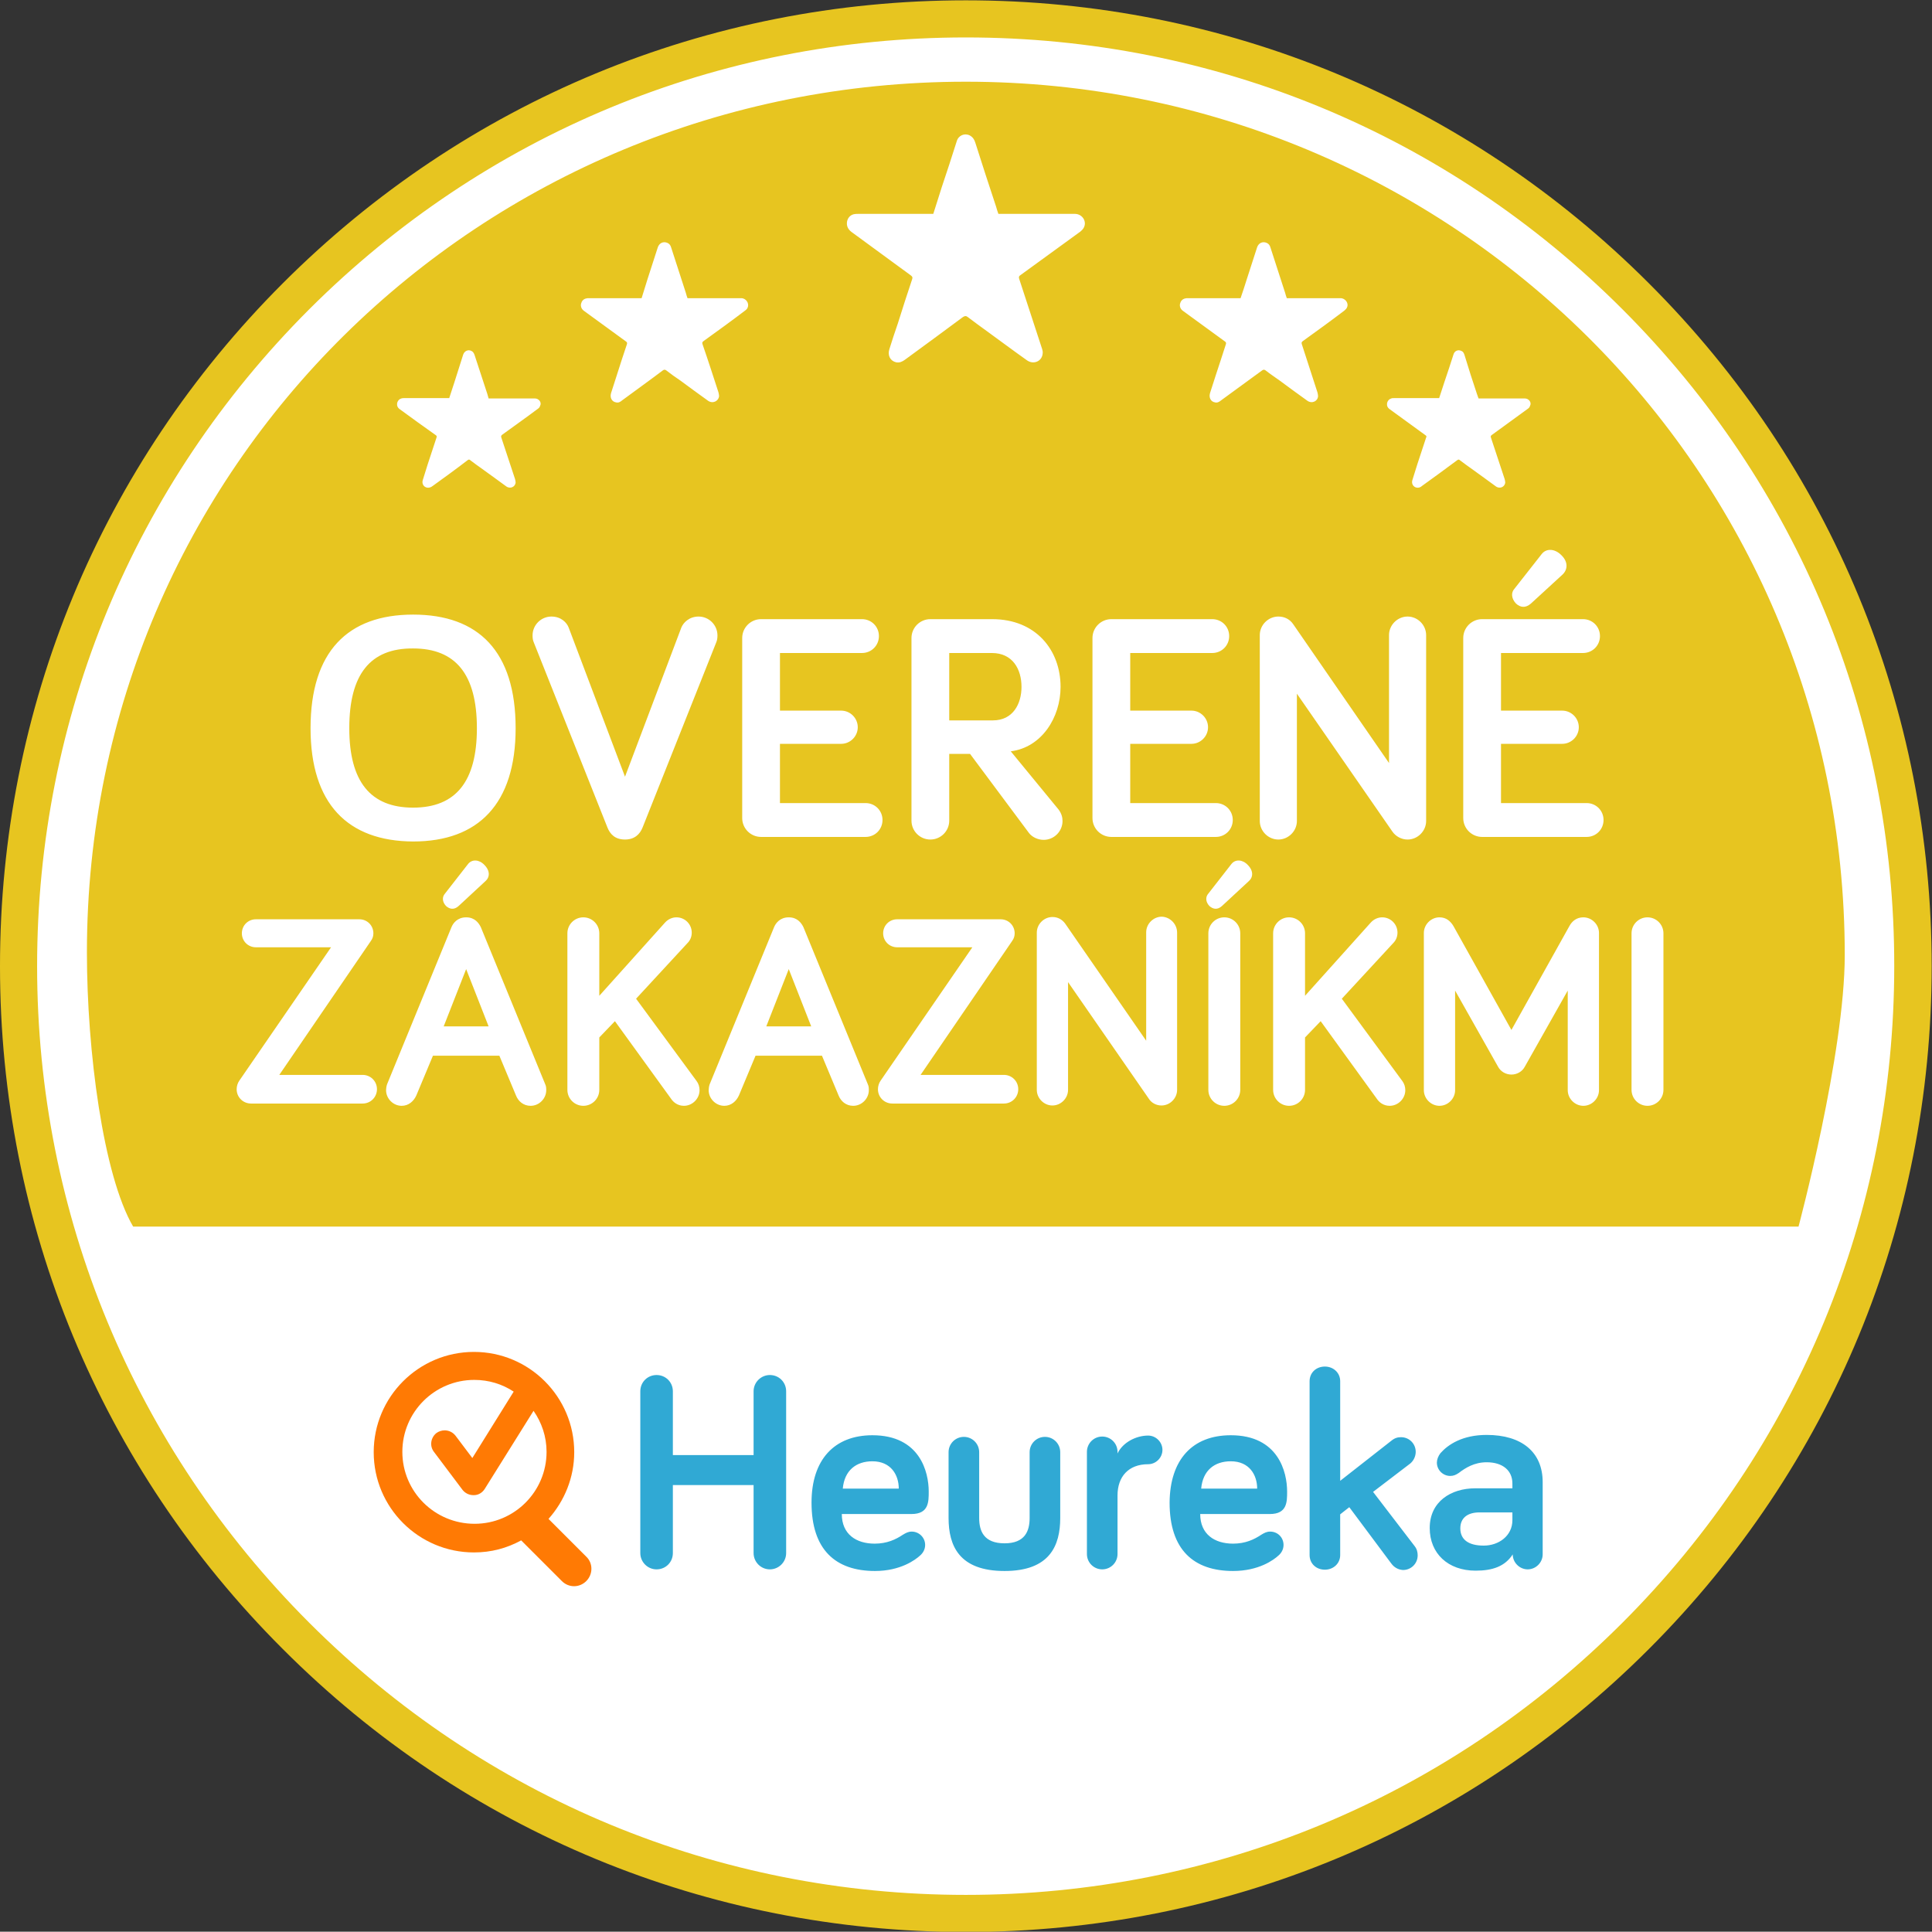 <svg xmlns="http://www.w3.org/2000/svg" id="Vrstva_1" viewBox="239.6 100.3 593.5 593.4"><rect x="239.6" y="100.3" width="593.5" height="593.4" fill="#333333" stroke="none"/><path fill="#FFF" d="M831.2 397.1c0 162.9-132 294.9-294.9 294.9-162.9 0-294.9-132.1-294.9-294.9 0-162.9 132-294.9 294.9-294.9 162.9-.1 294.9 132 294.9 294.9z"></path><path fill="#E7C520" d="M746.1 606.9c-56 56-130.5 86.9-209.8 86.9-79.3 0-153.8-30.8-209.8-86.9-56.1-56-86.9-130.6-86.9-209.8 0-79.3 30.9-153.8 86.9-209.8 56-56 130.5-86.9 209.8-86.9 79.3 0 153.8 30.9 209.8 86.9 56.1 56 86.9 130.6 86.9 209.8 0 79.2-30.8 153.7-86.9 209.8zM738 195.3c-53.9-53.9-125.5-83.5-201.7-83.5-76.2 0-147.8 29.7-201.7 83.5-53.9 53.9-83.6 125.5-83.6 201.8 0 76.2 29.7 147.8 83.6 201.7 53.9 53.9 125.5 83.6 201.7 83.6 76.2 0 147.8-29.7 201.7-83.6 53.9-53.9 83.5-125.5 83.5-201.7.1-76.3-29.6-147.9-83.5-201.8zM280.5 477.1c-9.2-15.8-14.2-53.9-14.2-84.2 0-149.1 120.9-267.5 270-267.5s270 119.2 270 268.3c0 30.3-14.2 83.4-14.2 83.4H280.5zm123.4-254.4h-14.2c-.1-.5-.3-.9-.4-1.4-1.3-3.9-2.6-7.9-3.9-11.9-.2-.6-.5-1.1-1-1.3-1-.5-2.1 0-2.5 1.1-.9 2.8-1.8 5.6-2.7 8.5-.5 1.6-1.1 3.3-1.6 4.9h-13.9c-.3 0-.5 0-.8.1-.7.2-1.1.7-1.3 1.4-.1.8.1 1.4.8 1.9 3.7 2.7 7.4 5.4 11.1 8 .3.2.3.4.2.7-.9 2.7-1.8 5.4-2.7 8.2l-1.5 4.8c-.4 1.1.2 2.2 1.3 2.4.6.1 1.2-.1 1.7-.5 3.6-2.6 7.2-5.2 10.7-7.9.4-.3.6-.3.9 0 1.2.9 2.4 1.8 3.7 2.7 2.4 1.7 4.8 3.5 7.3 5.3 1.2.9 2.8.2 2.9-1.2 0-.3-.1-.7-.2-1.1-1.4-4.2-2.8-8.5-4.2-12.7-.1-.4-.1-.5.2-.8 3.7-2.7 7.4-5.3 11-8 .3-.2.6-.5.7-.9.6-1-.3-2.3-1.6-2.3zm63.4-30.8h-16.5c-.2-.6-.4-1.1-.5-1.6-1.5-4.6-3-9.2-4.5-13.9-.2-.7-.5-1.2-1.2-1.5-1.2-.5-2.4 0-2.9 1.3-1.1 3.3-2.1 6.6-3.2 9.9-.6 1.9-1.2 3.8-1.8 5.8h-16.2c-.3 0-.6 0-.9.1-.8.2-1.3.8-1.5 1.6-.2.9.2 1.7.9 2.2 4.3 3.1 8.6 6.3 12.9 9.4.3.2.4.4.3.8-1.1 3.2-2.1 6.4-3.1 9.5-.6 1.9-1.2 3.7-1.8 5.6-.4 1.4.3 2.6 1.5 2.8.8.2 1.3-.1 1.9-.6 4.2-3.1 8.4-6.1 12.5-9.2.4-.3.7-.3 1.1 0 1.4 1.1 2.8 2.1 4.3 3.1 2.8 2.1 5.6 4.1 8.5 6.2 1.4 1 3.2.2 3.4-1.4 0-.4-.1-.8-.2-1.2-1.6-4.9-3.2-9.9-4.9-14.8-.1-.4-.1-.6.3-.9 4.3-3.1 8.6-6.2 12.8-9.4.4-.3.7-.6.8-1 .5-1.2-.5-2.8-2-2.8zM569.8 166h-23.5c-.3-.8-.5-1.5-.7-2.2-2.2-6.6-4.3-13.1-6.4-19.7-.3-1-.8-1.7-1.7-2.2-1.6-.8-3.5 0-4 1.8-1.5 4.7-3 9.4-4.6 14.1l-2.6 8.2h-23.1c-.4 0-.9 0-1.3.1-1.2.3-1.9 1.2-2.1 2.3-.2 1.3.3 2.3 1.3 3.1 6.1 4.5 12.2 8.9 18.3 13.4.5.4.6.6.4 1.2-1.5 4.5-3 9.1-4.4 13.6-.9 2.6-1.8 5.3-2.6 7.9-.6 1.9.3 3.6 2.1 4 1 .2 1.9-.2 2.7-.8 6-4.4 11.9-8.7 17.8-13.1.6-.4 1-.4 1.5 0 2 1.5 4 3 6.1 4.5 4 2.9 8 5.9 12.1 8.8 2 1.4 4.6.3 4.8-2.1.1-.6-.1-1.2-.3-1.8-2.3-7-4.6-14-6.9-21.1-.2-.6-.1-.9.4-1.2 6.1-4.4 12.2-8.9 18.3-13.3.5-.4 1-.9 1.2-1.4.9-1.9-.6-4.1-2.8-4.1zm81.6 25.9h-16.5c-.2-.6-.4-1.1-.5-1.6-1.5-4.6-3-9.2-4.5-13.9-.2-.7-.5-1.2-1.2-1.5-1.2-.5-2.4 0-2.9 1.3-1.1 3.3-2.1 6.6-3.2 9.9-.6 1.9-1.2 3.8-1.9 5.8h-16.2c-.3 0-.6 0-.9.1-.8.2-1.3.8-1.5 1.6-.2.9.2 1.7.9 2.2 4.3 3.1 8.6 6.3 12.9 9.4.3.2.4.4.3.8-1 3.2-2.1 6.4-3.1 9.5-.6 1.9-1.2 3.7-1.8 5.6-.4 1.4.3 2.6 1.5 2.8.7.2 1.3-.1 1.9-.6 4.2-3.1 8.4-6.1 12.6-9.2.4-.3.7-.3 1.1 0 1.4 1.1 2.9 2.1 4.3 3.1 2.8 2.1 5.6 4.1 8.5 6.2 1.4 1 3.2.2 3.3-1.4 0-.4-.1-.8-.2-1.2-1.6-4.9-3.2-9.9-4.8-14.8-.1-.4-.1-.6.3-.9 4.3-3.1 8.6-6.2 12.8-9.4.3-.3.7-.6.8-1 .6-1.2-.5-2.8-2-2.8zm56.6 30.8h-14.2c-.2-.5-.3-.9-.5-1.4-1.3-3.9-2.6-7.9-3.8-11.9-.2-.6-.4-1.1-1-1.3-1-.5-2.1 0-2.4 1.1-.9 2.8-1.8 5.6-2.8 8.5-.5 1.6-1.1 3.3-1.6 4.9h-13.9c-.3 0-.6 0-.8.1-.7.2-1.1.7-1.3 1.4-.1.8.1 1.4.8 1.9 3.7 2.7 7.4 5.4 11 8 .3.2.4.4.2.7-.9 2.7-1.8 5.4-2.7 8.2l-1.5 4.8c-.4 1.1.2 2.2 1.3 2.4.6.1 1.2-.1 1.6-.5 3.6-2.6 7.2-5.2 10.8-7.9.4-.3.6-.3.9 0 1.2.9 2.4 1.8 3.7 2.7 2.4 1.7 4.8 3.5 7.3 5.3 1.2.9 2.8.2 2.9-1.2 0-.3-.1-.7-.2-1.1-1.4-4.2-2.8-8.5-4.2-12.7-.1-.4-.1-.5.3-.8 3.7-2.7 7.3-5.3 11-8 .3-.2.6-.5.7-.9.6-1-.3-2.3-1.6-2.3z"></path><path fill="#30A9D4" d="M481.1 577.4c0 2.8-2.3 5-5 5-2.8 0-5-2.3-5-5v-20.9h-24.8v20.9c0 2.8-2.2 5-5 5s-5-2.3-5-5v-49.7c0-2.8 2.2-5 5-5s5 2.2 5 5v19.6h24.8v-19.6c0-2.8 2.3-5 5-5 2.8 0 5 2.2 5 5v49.7zm26.5-36.2c14.6 0 17.3 11.3 17.3 17.3 0 3.2 0 6.9-5.3 6.9h-21.4c0 6.2 4.4 9.1 10.1 9.1 3.8 0 6.5-1.3 8.6-2.7 1-.6 1.7-1 2.8-1 2.2 0 4.1 1.8 4.1 4.1 0 1.4-.7 2.5-1.5 3.2-1.5 1.4-6.1 4.8-13.9 4.8-12.1 0-19.5-6.5-19.5-21 0-13.2 7-20.7 18.7-20.7m-9.1 16.4h17.2c0-4.2-2.4-8.4-8.1-8.4-5 0-8.6 2.8-9.1 8.4m41.9-11.2v20.2c0 4 1.4 7.8 7.8 7.8 6.3 0 7.7-3.8 7.7-7.8v-20.2c0-2.6 2.1-4.7 4.7-4.7s4.7 2.1 4.7 4.7v20.2c0 8.5-3.2 16.3-17.1 16.3-14 0-17.2-7.8-17.2-16.3v-20.2c0-2.6 2.1-4.7 4.7-4.7s4.7 2.1 4.7 4.7m42.5.4c1.6-3.4 5.7-5.5 9.4-5.5 2.4 0 4.4 2 4.4 4.4 0 2.4-2 4.4-4.4 4.4-6 0-9.4 3.8-9.4 9.6v18c0 2.6-2.1 4.7-4.7 4.7s-4.7-2.1-4.7-4.7v-31.4c0-2.6 2.1-4.7 4.7-4.7s4.7 2.1 4.7 4.7v.5zm34.8-5.6c14.6 0 17.3 11.3 17.3 17.3 0 3.2 0 6.9-5.3 6.9h-21.4c0 6.2 4.4 9.1 10.1 9.1 3.8 0 6.5-1.3 8.6-2.7 1-.6 1.7-1 2.8-1 2.3 0 4.1 1.8 4.1 4.1 0 1.4-.7 2.5-1.5 3.2-1.5 1.4-6.1 4.8-14 4.8-12.1 0-19.5-6.5-19.5-21 .1-13.2 7-20.7 18.8-20.7m-9.1 16.4h17.2c0-4.2-2.4-8.4-8.1-8.4-5 0-8.6 2.8-9.1 8.4m58.4 23l-12.9-17.3-2.8 2.2V578c0 2.6-2.1 4.5-4.7 4.5-2.7 0-4.7-1.9-4.7-4.5v-53.4c0-2.6 2-4.5 4.7-4.5 2.6 0 4.7 1.9 4.7 4.5v30.6l15.7-12.3c1.1-.9 2-1.1 3-1.1 2.5 0 4.5 2 4.5 4.5 0 1.3-.6 2.7-1.7 3.6l-11.4 8.7 12.8 16.7c.7.9.9 1.9.9 2.8 0 2.5-2 4.5-4.5 4.5-1.6-.1-2.8-.9-3.6-2m20.7-27.8c-.9.6-1.6.9-2.6.9-2.2 0-4.1-1.8-4.1-4.1 0-.9.4-2 1.1-2.9 2.4-2.7 6.8-5.6 14.2-5.6 10.8 0 17.2 5.3 17.2 14.5v22.2c0 2.5-2.1 4.6-4.6 4.6-2.5 0-4.6-2.1-4.6-4.6-2.4 3.7-6.2 5-11.4 5-8.5 0-14.1-5.3-14.1-13.1 0-8.1 6.5-12.2 14-12.2h11.4V556c0-3.9-2.9-6.5-7.9-6.5-3.8 0-6.5 1.7-8.6 3.3m16.5 14.5v-2.4h-10.1c-3.8 0-5.9 1.8-5.9 4.9 0 3.3 2.3 5.3 7.2 5.3 4.6 0 8.8-3 8.8-7.8"></path><path fill="#FF7A04" d="M419.7 578.5l-11.6-11.6c4.9-5.5 7.9-12.7 7.9-20.5 0-17-13.8-30.8-30.8-30.8s-30.8 13.8-30.8 30.8 13.8 30.8 30.8 30.8c5.3 0 10.1-1.3 14.5-3.7l12.5 12.5c2.1 2.1 5.4 2.1 7.5 0 2.1-2.1 2.1-5.5 0-7.5zm-56.5-32.2c0-12.2 9.9-22.1 22.1-22.1 4.5 0 8.6 1.3 12.1 3.6l-12.7 20.4-5.2-6.9c-.8-1-2-1.6-3.3-1.6-.9 0-1.8.3-2.5.8-1.8 1.4-2.2 4-.8 5.8l8.8 11.7c.8 1 2 1.6 3.3 1.6h.2c1.4 0 2.6-.8 3.3-1.9l15-24c2.5 3.6 4 7.9 4 12.6 0 12.2-9.9 22.1-22.1 22.1-12.3 0-22.2-9.9-22.2-22.1z"></path><g fill="#FFF"><path d="M316.7 439.3c-2.4 0-4.4-1.9-4.4-4.4 0-.9.3-1.9.8-2.6l28.2-41h-23.1c-2.4 0-4.3-1.9-4.3-4.3s1.9-4.3 4.3-4.3H350c2.4 0 4.3 1.9 4.3 4.3 0 .8-.2 1.6-.8 2.4l-28.1 41.1H351c2.4 0 4.4 1.9 4.4 4.4 0 2.4-1.9 4.4-4.4 4.4h-34.3zM372.6 424.6l-5.1 12.2c-.8 1.8-2.4 3.2-4.5 3.2-2.6 0-4.8-2.2-4.8-4.8 0-.5.1-1.2.3-1.8l19.8-48.3c.5-1.2 1.8-3 4.5-3s3.9 1.8 4.5 3l19.8 48.3c.3.6.3 1.3.3 1.8 0 2.6-2.2 4.8-4.8 4.8-2.2 0-3.8-1.4-4.5-3.2l-5.1-12.2h-20.4zm3.7-49.8l7.1-9.1c1.2-1.5 3.4-1.4 5 .3 1.8 1.8 1.7 3.8.3 5l-8.2 7.6c-1.4 1.3-2.8 1-3.9 0-1.2-1.3-1.2-2.8-.3-3.8zm6.5 23.2l-6.9 17.6h13.8l-6.9-17.6zM423.7 406.2l20.2-22.5c1-1.1 2.3-1.6 3.5-1.6 2.6 0 4.7 2.1 4.7 4.7 0 1.3-.5 2.4-1.3 3.2L435 407.1l18.6 25.3c.6.8.9 1.8.9 2.8 0 2.6-2.2 4.8-4.8 4.8-2 0-3.3-1.2-3.9-2.1L428.5 414l-4.8 5v16.1c0 2.7-2.2 4.9-4.9 4.9s-4.9-2.2-4.9-4.9V387c0-2.7 2.2-4.9 4.9-4.9s4.9 2.2 4.9 4.9v19.2zM471.7 424.6l-5.1 12.2c-.8 1.8-2.4 3.2-4.5 3.2-2.6 0-4.8-2.2-4.8-4.8 0-.5.1-1.2.3-1.8l19.8-48.3c.5-1.2 1.8-3 4.5-3s3.9 1.8 4.5 3l19.8 48.3c.3.6.3 1.3.3 1.8 0 2.6-2.2 4.8-4.8 4.8-2.2 0-3.8-1.4-4.5-3.2l-5.1-12.2h-20.4zm10.2-26.6l-6.9 17.6h13.8l-6.9-17.6zM513.7 439.3c-2.4 0-4.4-1.9-4.4-4.4 0-.9.3-1.9.8-2.6l28.2-41h-23.1c-2.4 0-4.3-1.9-4.3-4.3s1.9-4.3 4.3-4.3H547c2.4 0 4.3 1.9 4.3 4.3 0 .8-.2 1.6-.8 2.4l-28.1 41.1H548c2.4 0 4.4 1.9 4.4 4.4 0 2.4-1.9 4.4-4.4 4.4h-34.3zM601.2 386.8v48.3c0 2.6-2.2 4.8-4.8 4.8-1.6 0-3.1-.8-3.9-2.1L567.7 402v33.1c0 2.6-2.2 4.8-4.8 4.8s-4.8-2.2-4.8-4.8v-48.3c0-2.6 2.2-4.8 4.8-4.8 1.7 0 3 .8 3.9 2l24.9 36v-33.3c0-2.6 2.2-4.8 4.8-4.8 2.6.1 4.7 2.3 4.7 4.9zM610.8 374.8l7.1-9.1c1.2-1.5 3.4-1.4 5 .3 1.8 1.8 1.7 3.8.3 5l-8.2 7.6c-1.4 1.3-2.8 1-3.9 0-1.2-1.3-1.2-2.8-.3-3.8zm9.8 60.3c0 2.7-2.2 4.9-4.9 4.9s-4.9-2.2-4.9-4.9V387c0-2.7 2.2-4.9 4.9-4.9s4.9 2.2 4.9 4.9v48.1zM640.5 406.2l20.2-22.5c1-1.1 2.3-1.6 3.5-1.6 2.6 0 4.7 2.1 4.7 4.7 0 1.3-.5 2.4-1.3 3.2l-15.8 17.1 18.6 25.3c.6.8.9 1.8.9 2.8 0 2.6-2.2 4.8-4.8 4.8-2 0-3.3-1.2-3.9-2.1L645.3 414l-4.8 5v16.1c0 2.7-2.2 4.9-4.9 4.9s-4.9-2.2-4.9-4.9V387c0-2.7 2.2-4.9 4.9-4.9s4.9 2.2 4.9 4.9v19.2zM699.8 428l-13.2-23.4v30.6c0 2.6-2.2 4.8-4.8 4.8-2.6 0-4.8-2.2-4.8-4.8v-48.3c0-2.6 2.2-4.8 4.8-4.8 2.1 0 3.4 1.2 4.3 2.7l17.8 31.9 17.8-31.9c.8-1.5 2.2-2.7 4.3-2.7 2.6 0 4.8 2.2 4.8 4.8v48.3c0 2.6-2.2 4.8-4.8 4.8-2.6 0-4.8-2.2-4.8-4.8v-30.6L708 428c-.8 1.5-2.4 2.4-4.1 2.4s-3.3-.9-4.1-2.4zM750.6 435.1c0 2.7-2.2 4.9-4.9 4.9s-4.9-2.2-4.9-4.9V387c0-2.7 2.2-4.9 4.9-4.9s4.9 2.2 4.9 4.9v48.1z"></path></g><g fill="#FFF"><path d="M335 324c0-23.5 11.4-34.9 31.5-34.9S398 300.4 398 324c0 23.2-11.4 34.8-31.5 34.8-20.1-.1-31.5-11.6-31.5-34.8zm11.9 0c0 16.4 6.5 24.4 19.6 24.4 13.1 0 19.6-8 19.6-24.4 0-16.5-6.5-24.5-19.6-24.5-13.2-.1-19.6 8-19.6 24.5zM426.2 354.5l-22.6-56.8c-.3-.7-.4-1.3-.4-2.2 0-3.2 2.6-5.8 5.8-5.8 2.9 0 4.7 1.8 5.3 3.4l17.3 45.8 17.3-45.8c.6-1.5 2.4-3.4 5.3-3.4 3.2 0 5.8 2.6 5.8 5.8 0 .9-.1 1.5-.4 2.2L437 354.5c-.8 2-2.4 3.7-5.4 3.7-3.1 0-4.6-1.7-5.4-3.7zM479.2 318.6H498c2.8 0 5.1 2.3 5.1 5.1s-2.3 5.1-5.1 5.1h-18.8V347h26.3c2.9 0 5.2 2.3 5.2 5.2s-2.3 5.2-5.2 5.2h-32.1c-3.2 0-5.8-2.6-5.8-5.8v-55.3c0-3.2 2.6-5.8 5.8-5.8h31c2.9 0 5.2 2.3 5.2 5.2s-2.3 5.2-5.2 5.2h-25.2v17.7zM531.2 331.7v20.7c0 3.2-2.6 5.8-5.8 5.8s-5.8-2.6-5.8-5.8v-56.1c0-3.2 2.6-5.8 5.8-5.8h19c13.4 0 21 9.5 21 20.8 0 9.4-5.8 18.6-15.3 19.8l14.7 17.9c.9 1.2 1.2 2.4 1.2 3.5 0 3.2-2.6 5.8-5.8 5.8-1.7 0-3.5-.8-4.5-2.1l-18.1-24.3h-6.4zm0-30.9v20.8h13.4c6.2 0 8.8-5.1 8.8-10.3 0-5.4-2.7-10.4-9.1-10.4h-13.1zM586.8 318.6h18.8c2.8 0 5.1 2.3 5.1 5.1s-2.3 5.1-5.1 5.1h-18.8V347h26.3c2.9 0 5.2 2.3 5.2 5.2s-2.3 5.2-5.2 5.2H581c-3.2 0-5.8-2.6-5.8-5.8v-55.3c0-3.2 2.6-5.8 5.8-5.8h31c2.9 0 5.2 2.3 5.2 5.2s-2.3 5.2-5.2 5.2h-25.2v17.7zM677.7 295.4v57.1c0 3.1-2.6 5.7-5.7 5.7-1.9 0-3.7-1-4.7-2.5L638 313.4v39.1c0 3.1-2.6 5.7-5.7 5.7s-5.7-2.6-5.7-5.7v-57.1c0-3.1 2.6-5.7 5.7-5.7 2 0 3.6.9 4.6 2.4l29.4 42.6v-39.3c0-3.1 2.6-5.7 5.7-5.7s5.7 2.6 5.7 5.7zM700.7 318.6h18.8c2.8 0 5.1 2.3 5.1 5.1s-2.3 5.1-5.1 5.1h-18.8V347H727c2.9 0 5.2 2.3 5.2 5.2s-2.3 5.2-5.2 5.2h-32.1c-3.2 0-5.8-2.6-5.8-5.8v-55.3c0-3.2 2.6-5.8 5.8-5.8h31c2.9 0 5.2 2.3 5.2 5.2s-2.3 5.2-5.2 5.2h-25.2v17.7zm4.1-37.4l8.4-10.7c1.4-1.8 4-1.7 6 .3 2.2 2.1 2 4.5.4 6l-9.7 8.9c-1.7 1.5-3.3 1.2-4.6 0-1.5-1.6-1.5-3.4-.5-4.5z"></path></g></svg>